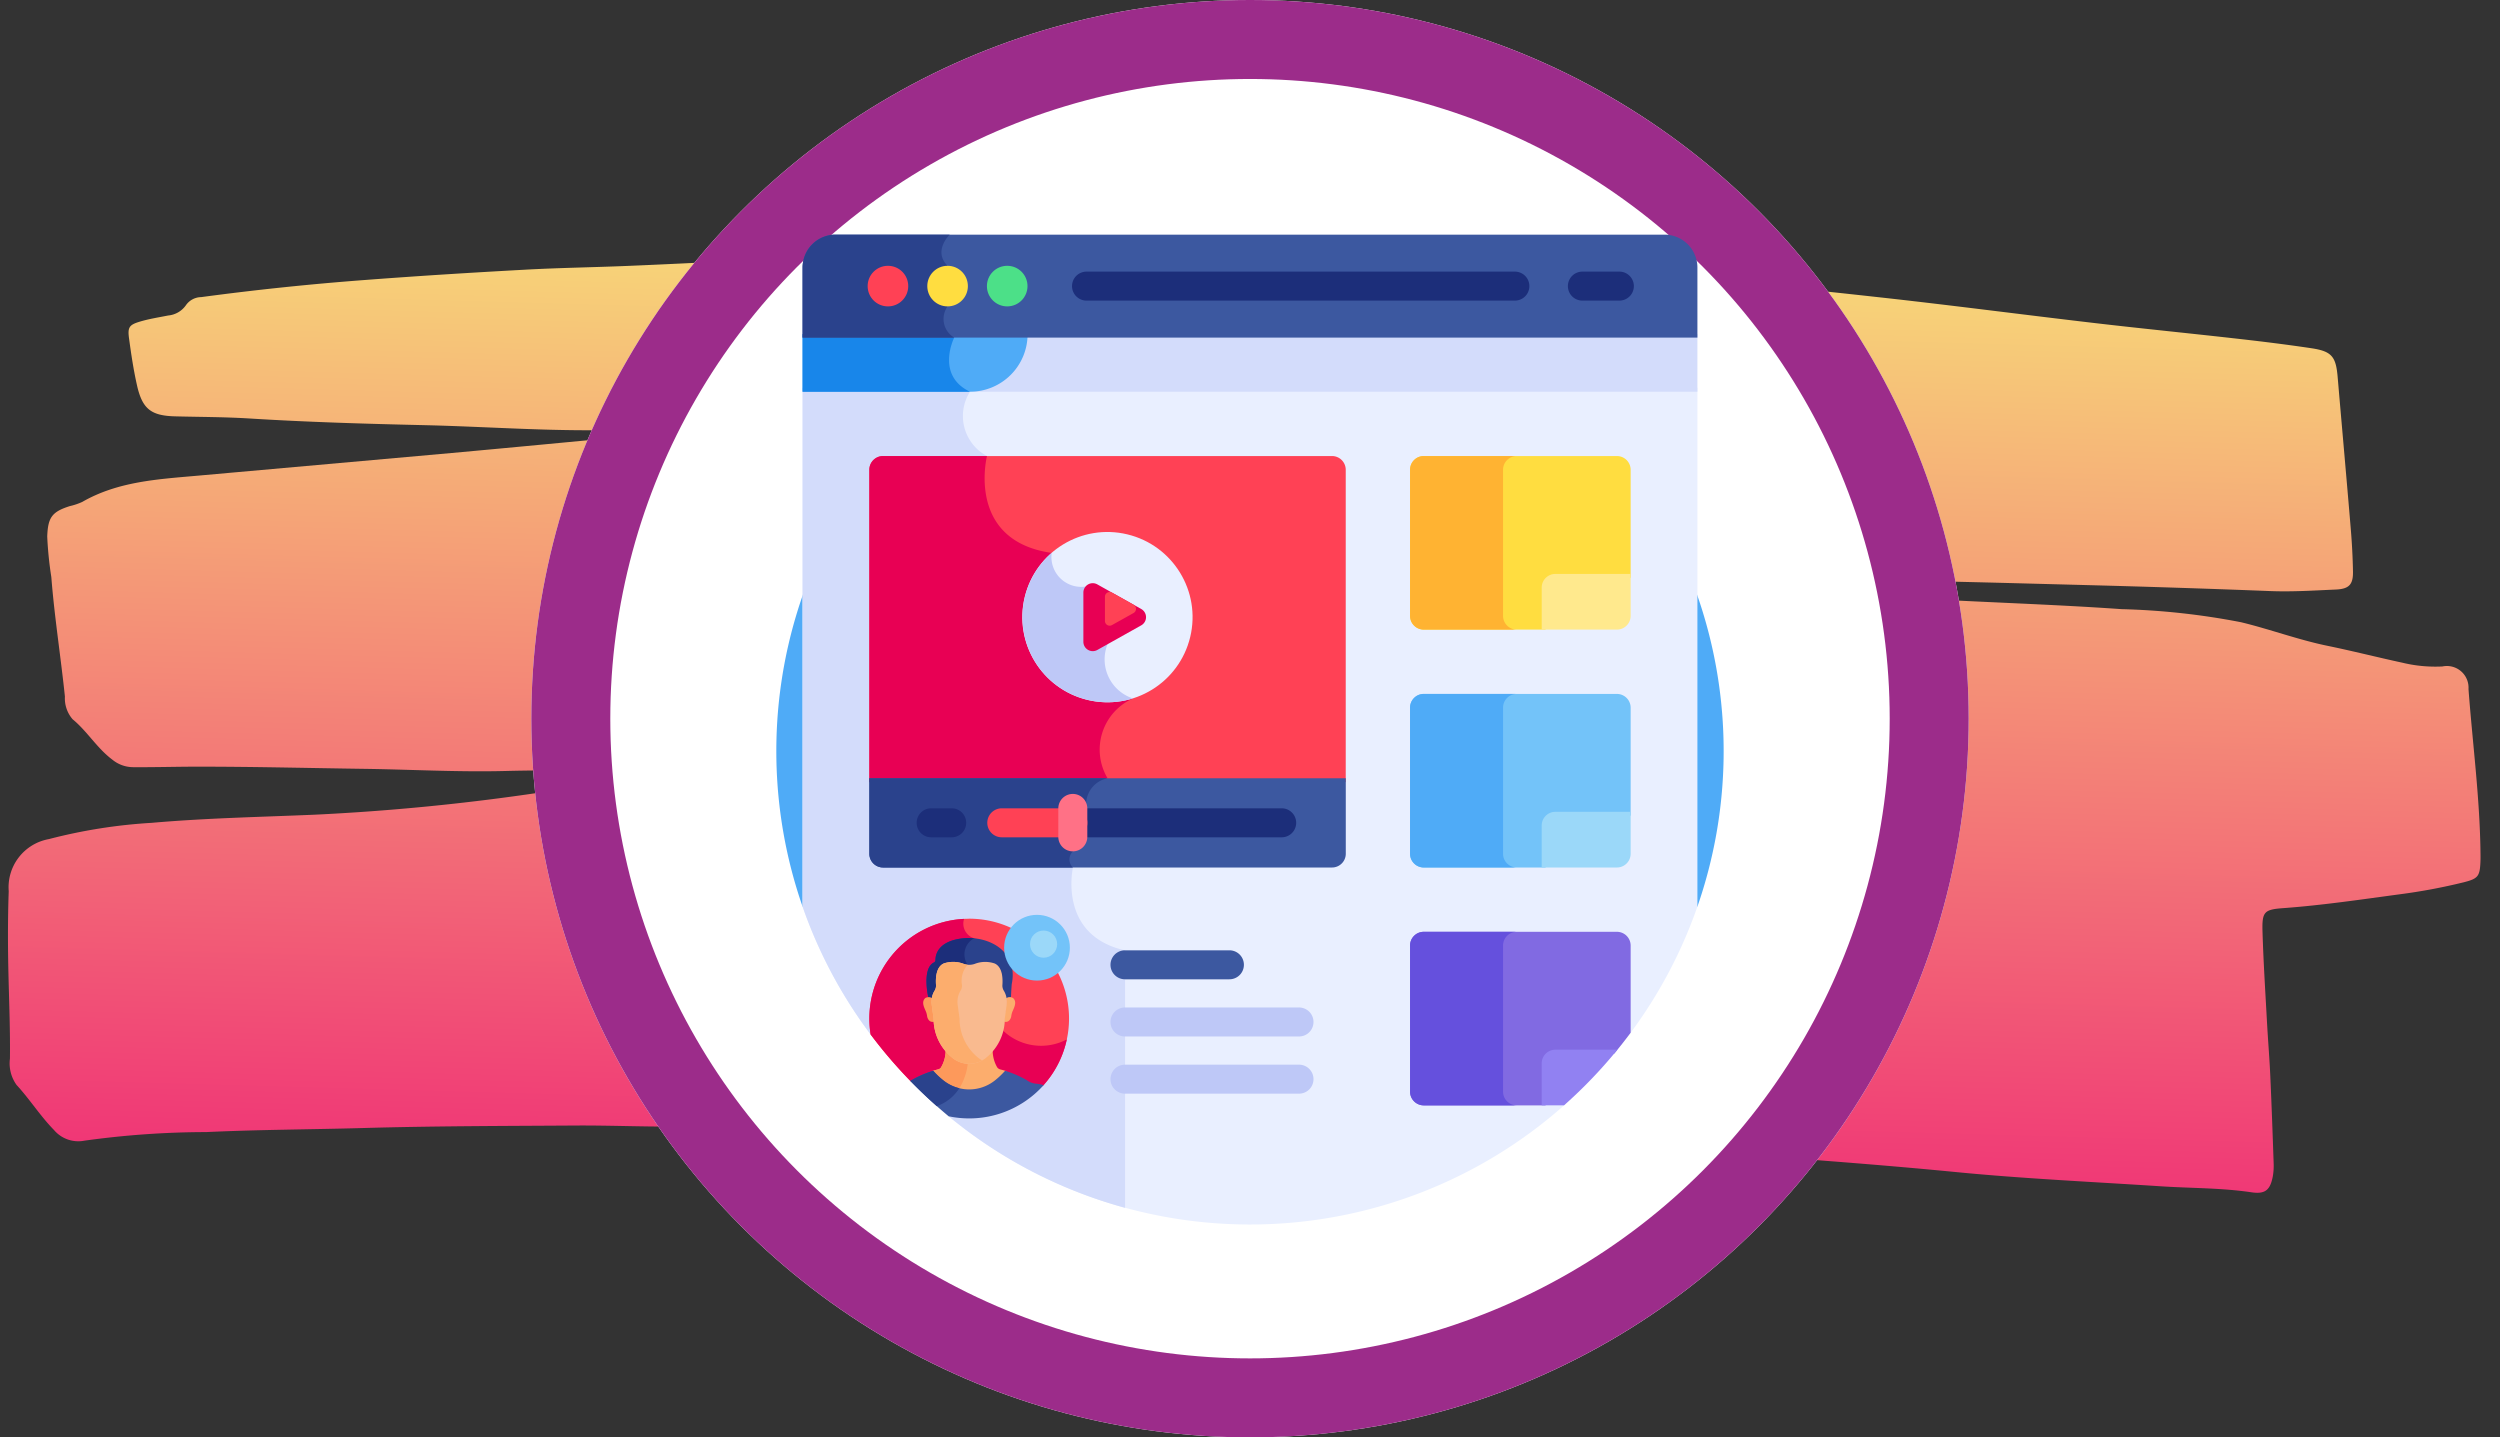 <?xml version="1.0" encoding="utf-8"?>
<svg xmlns="http://www.w3.org/2000/svg" xmlns:xlink="http://www.w3.org/1999/xlink" width="158.276" height="91" viewBox="0 0 158.276 91">
  <rect x="0" y="0" width="158.276" height="91" fill="#333333" stroke="none"/>
  <defs>
    <linearGradient id="linear-gradient" x1="0.5" x2="0.5" y2="1" gradientUnits="objectBoundingBox">
      <stop offset="0" stop-color="#f7d678"/>
      <stop offset="1" stop-color="#f03676"/>
    </linearGradient>
  </defs>
  <g id="Group_26379" data-name="Group 26379" transform="translate(-424.362 -5525)">
    <path id="Path_12796" data-name="Path 12796" d="M229.65,451.347c-3.442.1-6.873.126-10.292.334-2.989.182-5.975.114-8.961.177-3.537.074-7.075.106-10.61.233-1.337.048-2.674.136-4.013.172a2.088,2.088,0,0,1-1.325-.428c-1-.693-1.648-1.737-2.606-2.471a2.021,2.021,0,0,1-.537-1.418c-.351-2.514-.837-5.009-1.124-7.534a23.626,23.626,0,0,1-.348-2.547c0-1.213.239-1.582,1.37-1.983a3.927,3.927,0,0,0,.77-.29c2.209-1.374,4.718-1.6,7.207-1.91q8.025-1,16.048-2c3.884-.491,7.764-1,11.647-1.507.234-.031.466-.08.767-.133a1.891,1.891,0,0,0-1.355-.235c-4.29.323-8.586.122-12.878.173-3.675.044-7.354.064-11.028-.036-1.579-.043-3.147.015-4.719.029-1.539.015-2.1-.4-2.491-1.907-.251-.962-.432-1.943-.6-2.924-.12-.686-.024-.857.634-1.079.583-.2,1.194-.315,1.794-.456a1.542,1.542,0,0,0,1.1-.692,1.192,1.192,0,0,1,.942-.543q5.13-.872,10.3-1.443c3.343-.372,6.691-.7,10.041-1,2.187-.2,4.383-.306,6.572-.474,2.224-.169,4.447-.36,6.671-.544,1.095-.09,2.193-.177,3.287-.219,3.98-.158,7.951-.438,11.937-.528q8.084-.184,16.169-.4c4.633-.121,9.264-.411,13.9-.326,4.84.088,9.682.211,14.518.427,4.286.192,8.567.491,12.845.814,4.552.342,9.1.781,13.647,1.152,3.01.246,6.026.438,9.037.673,1.574.122,3.147.261,4.717.44,1.289.148,1.563.475,1.717,1.754.386,3.2.789,6.406,1.169,9.61.105.885.184,1.774.231,2.664.045.835-.21,1.121-1.056,1.186-1.369.108-2.733.246-4.111.241q-5.824-.024-11.648.027c-5.184.047-10.368.072-15.549.207-3.051.08-6.1.355-9.149.539a19.08,19.08,0,0,0-2.013.178,1.572,1.572,0,0,0,1.145.221c5.12.027,10.242-.024,15.359.084,4.155.088,8.313.069,12.466.216a45.514,45.514,0,0,1,7.592.565c1.852.38,3.649.983,5.516,1.3,1.591.269,3.17.614,4.758.9a8.9,8.9,0,0,0,2.559.153,1.371,1.371,0,0,1,1.7,1.369c.382,3.48.971,6.937,1.125,10.44.007.137.012.275.012.412,0,.97-.1,1.123-1.019,1.389a36.567,36.567,0,0,1-4.022.9c-2.437.416-4.87.865-7.33,1.132-1.2.129-1.343.274-1.265,1.507.126,1.951.321,3.9.495,5.846.1,1.093.229,2.184.317,3.277.149,1.846.278,3.694.407,5.541a3.853,3.853,0,0,1-.025.822c-.133.875-.444,1.156-1.313,1.057-1.919-.217-3.845-.121-5.766-.18-4.326-.132-8.656-.177-12.973-.447-4.388-.274-8.776-.452-13.168-.617-7.937-.3-15.872-.2-23.805-.069-5.359.088-10.719.009-16.075.176-6.217.192-12.437.077-18.652.227-2.85.069-5.7.025-8.549.19-2.369.137-4.739.1-7.107.194-4.528.188-9.058.347-13.581.635-3.289.207-6.584.331-9.868.6a56.311,56.311,0,0,0-7.676.811,2.017,2.017,0,0,1-1.961-.609c-.9-.857-1.593-1.883-2.463-2.763a2.335,2.335,0,0,1-.479-1.651c-.039-1.752-.172-3.5-.275-5.246-.105-1.782-.173-3.562-.172-5.346a3.1,3.1,0,0,1,2.422-3.385,33.592,33.592,0,0,1,6.464-1.256c3.409-.42,6.838-.608,10.262-.873a143.526,143.526,0,0,0,14.29-1.91q3.651-.656,7.3-1.341C229.163,451.56,229.454,451.592,229.65,451.347Z" transform="translate(252.915 5114.75) rotate(2)" fill="url(#linear-gradient)"/>
    <g id="Ellipse_2906" data-name="Ellipse 2906" transform="translate(458 5525)" fill="#fff" stroke="#9c2c8a" stroke-width="5">
      <circle cx="45.5" cy="45.5" r="45.5" stroke="none"/>
      <circle cx="45.5" cy="45.5" r="43" fill="none"/>
    </g>
    <g id="youtube_1_" data-name="youtube (1)" transform="translate(462.514 5539.855)">
      <path id="Path_13195" data-name="Path 13195" d="M12.659,61.846H69.312a29.988,29.988,0,1,0-56.653,0Z" transform="translate(0 -19.304)" fill="#4fabf7"/>
      <path id="Path_13196" data-name="Path 13196" d="M24.572,79.25v32.842A29.919,29.919,0,0,0,28.89,120.2l4.917,5.155a29.981,29.981,0,0,0,38.974-.677l4.208-4.589a29.914,29.914,0,0,0,4.236-8V79.25Z" transform="translate(-11.913 -69.55)" fill="#e9efff"/>
      <path id="Path_13197" data-name="Path 13197" d="M24.572,112.092A29.919,29.919,0,0,0,28.89,120.2l4.917,5.155a29.9,29.9,0,0,0,11.183,5.809v-16.3c-4.281-.956-3.3-5.242-3.3-5.242a.712.712,0,0,1,0-1.021,9.311,9.311,0,0,0,.843-3.076,1.676,1.676,0,0,1,1.351-1.551,3.543,3.543,0,0,1,1.607-5.054,2.6,2.6,0,0,1-1.607-3.434l-1.394-3.648A1.891,1.891,0,0,1,40.345,89.7c-5.458-.777-4.1-6.134-4.1-6.134a2.869,2.869,0,0,1-1.074-4.072,2.885,2.885,0,0,1-.42-.245H24.572Z" transform="translate(-11.913 -69.55)" fill="#d3dcfb"/>
      <path id="Path_13198" data-name="Path 13198" d="M112.792,51.47a3.645,3.645,0,0,1-3.645,3.645h46.3V51.47Z" transform="translate(-86.136 -45.17)" fill="#d3dcfb"/>
      <path id="Path_13199" data-name="Path 13199" d="M24.573,51.47v3.645h10.6a3.645,3.645,0,0,0,3.645-3.645Z" transform="translate(-11.913 -45.17)" fill="#4fabf7"/>
      <path id="Path_13200" data-name="Path 13200" d="M34.174,51.688a2.03,2.03,0,0,1-.266-.218H24.572v3.645h10.6C32.97,54.067,34.174,51.688,34.174,51.688Z" transform="translate(-11.913 -45.17)" fill="#1886ea"/>
      <path id="Path_13201" data-name="Path 13201" d="M79.139,0H26.658a2.086,2.086,0,0,0-2.086,2.086V6.518H81.225V2.086A2.086,2.086,0,0,0,79.139,0Z" transform="translate(-11.913)" fill="#3c58a0"/>
      <path id="Path_13202" data-name="Path 13202" d="M33.89,0H26.659a2.086,2.086,0,0,0-2.086,2.086V6.518h9.6a1.366,1.366,0,0,1-.421-1.973s.947-1.624,0-2.571S33.89,0,33.89,0Z" transform="translate(-11.913)" fill="#2a428c"/>
      <circle id="Ellipse_3070" data-name="Ellipse 3070" cx="1.285" cy="1.285" r="1.285" transform="translate(16.779 1.973)" fill="#ff4155"/>
      <circle id="Ellipse_3071" data-name="Ellipse 3071" cx="1.285" cy="1.285" r="1.285" transform="translate(20.555 1.973)" fill="#ffdd40"/>
      <circle id="Ellipse_3072" data-name="Ellipse 3072" cx="1.285" cy="1.285" r="1.285" transform="translate(24.33 1.973)" fill="#4ce088"/>
      <g id="Group_26366" data-name="Group 26366" transform="translate(29.719 2.341)">
        <path id="Path_13203" data-name="Path 13203" d="M191.986,20.961H164.868a.918.918,0,0,1,0-1.836h27.118a.918.918,0,0,1,0,1.836Z" transform="translate(-163.95 -19.125)" fill="#1c2e7a"/>
      </g>
      <g id="Group_26367" data-name="Group 26367" transform="translate(61.112 2.341)">
        <path id="Path_13204" data-name="Path 13204" d="M423.689,20.961h-2.34a.918.918,0,1,1,0-1.836h2.34a.918.918,0,0,1,0,1.836Z" transform="translate(-420.431 -19.125)" fill="#1c2e7a"/>
      </g>
      <path id="Path_13205" data-name="Path 13205" d="M88.4,114.518H59.978a.871.871,0,0,0-.871.871v19.775H89.268V115.389A.871.871,0,0,0,88.4,114.518Z" transform="translate(-42.221 -100.501)" fill="#ff4155"/>
      <path id="Path_13206" data-name="Path 13206" d="M59.978,114.518a.871.871,0,0,0-.871.871v19.775H73.6a2.1,2.1,0,0,1,.591-.245,3.543,3.543,0,0,1,1.607-5.054,2.6,2.6,0,0,1-1.607-3.434l-1.394-3.648a1.891,1.891,0,0,1-2.141-2.131c-5.458-.777-4.1-6.134-4.1-6.134Z" transform="translate(-42.221 -100.501)" fill="#e80054"/>
      <path id="Path_13207" data-name="Path 13207" d="M59.107,281.194v4.778a.871.871,0,0,0,.871.871H88.4a.871.871,0,0,0,.871-.871v-4.778Z" transform="translate(-42.221 -246.776)" fill="#3c58a0"/>
      <path id="Path_13208" data-name="Path 13208" d="M59.107,285.973a.871.871,0,0,0,.871.871H71.993a.712.712,0,0,1,0-1.021,9.311,9.311,0,0,0,.843-3.076,1.676,1.676,0,0,1,1.351-1.551H59.107Z" transform="translate(-42.221 -246.777)" fill="#2a428c"/>
      <path id="Path_13209" data-name="Path 13209" d="M347.37,123.092a.865.865,0,0,1,.865-.865h4.521v-6.838a.871.871,0,0,0-.871-.871H339.661a.871.871,0,0,0-.871.871v9.247a.871.871,0,0,0,.871.871h7.709Z" transform="translate(-287.671 -100.501)" fill="#ffdd40"/>
      <path id="Path_13210" data-name="Path 13210" d="M347.37,246.139a.865.865,0,0,1,.865-.865h4.521v-6.838a.871.871,0,0,0-.871-.871H339.661a.871.871,0,0,0-.871.871v9.247a.871.871,0,0,0,.871.871h7.709Z" transform="translate(-287.671 -208.487)" fill="#73c3f9"/>
      <path id="Path_13211" data-name="Path 13211" d="M352.756,367v-5.518a.871.871,0,0,0-.871-.871H339.661a.871.871,0,0,0-.871.871v9.247a.871.871,0,0,0,.871.871h7.709v-2.415a.865.865,0,0,1,.865-.865h3.484Q352.255,367.675,352.756,367Z" transform="translate(-287.671 -316.473)" fill="#816ae2"/>
      <path id="Path_13212" data-name="Path 13212" d="M344.677,124.636v-9.247a.871.871,0,0,1,.871-.871H339.66a.871.871,0,0,0-.871.871v9.247a.871.871,0,0,0,.871.871h5.888A.871.871,0,0,1,344.677,124.636Z" transform="translate(-287.67 -100.501)" fill="#ffb332"/>
      <path id="Path_13213" data-name="Path 13213" d="M344.677,247.682v-9.247a.871.871,0,0,1,.871-.871H339.66a.871.871,0,0,0-.871.871v9.247a.871.871,0,0,0,.871.871h5.888A.871.871,0,0,1,344.677,247.682Z" transform="translate(-287.67 -208.487)" fill="#4fabf7"/>
      <path id="Path_13214" data-name="Path 13214" d="M344.677,370.729v-9.247a.871.871,0,0,1,.871-.871H339.66a.871.871,0,0,0-.871.871v9.247a.871.871,0,0,0,.871.871h5.888A.871.871,0,0,1,344.677,370.729Z" transform="translate(-287.67 -316.473)" fill="#6550dd"/>
      <g id="Group_26368" data-name="Group 26368" transform="translate(32.159 45.309)">
        <path id="Path_13215" data-name="Path 13215" d="M191.414,372.009H184.8a.918.918,0,0,1,0-1.836h6.61a.918.918,0,0,1,0,1.836Z" transform="translate(-183.887 -370.173)" fill="#3c58a0"/>
      </g>
      <g id="Group_26369" data-name="Group 26369" transform="translate(32.159 48.929)">
        <path id="Path_13216" data-name="Path 13216" d="M195.821,401.586H184.8a.918.918,0,1,1,0-1.836h11.016a.918.918,0,1,1,0,1.836Z" transform="translate(-183.887 -399.75)" fill="#bec8f7"/>
      </g>
      <g id="Group_26370" data-name="Group 26370" transform="translate(32.159 52.549)">
        <path id="Path_13217" data-name="Path 13217" d="M195.821,431.163H184.8a.918.918,0,1,1,0-1.836h11.016a.918.918,0,1,1,0,1.836Z" transform="translate(-183.887 -429.327)" fill="#bec8f7"/>
      </g>
      <g id="Group_26371" data-name="Group 26371" transform="translate(19.881 36.324)">
        <path id="Path_13218" data-name="Path 13218" d="M85.792,298.6h-1.3a.918.918,0,1,1,0-1.836h1.3a.918.918,0,1,1,0,1.836Z" transform="translate(-83.573 -296.769)" fill="#1c2e7a"/>
      </g>
      <g id="Group_26372" data-name="Group 26372" transform="translate(28.855 36.324)">
        <path id="Path_13219" data-name="Path 13219" d="M171.025,298.6H157.806a.918.918,0,1,1,0-1.836h13.219a.918.918,0,1,1,0,1.836Z" transform="translate(-156.888 -296.769)" fill="#1c2e7a"/>
      </g>
      <g id="Group_26373" data-name="Group 26373" transform="translate(24.356 36.324)">
        <path id="Path_13220" data-name="Path 13220" d="M125.553,298.6h-4.5a.918.918,0,1,1,0-1.836h4.5a.918.918,0,1,1,0,1.836Z" transform="translate(-120.137 -296.769)" fill="#ff4155"/>
      </g>
      <g id="Group_26374" data-name="Group 26374" transform="translate(28.855 35.414)">
        <path id="Path_13221" data-name="Path 13221" d="M157.8,292.964a.918.918,0,0,1-.918-.918v-1.8a.918.918,0,0,1,1.836,0v1.8A.918.918,0,0,1,157.8,292.964Z" transform="translate(-156.887 -289.333)" fill="#ff7186"/>
      </g>
      <path id="Path_13222" data-name="Path 13222" d="M407.753,175.5a.865.865,0,0,0-.865.865v2.66h4.76a.871.871,0,0,0,.871-.871V175.5Z" transform="translate(-347.434 -154.019)" fill="#ffe98d"/>
      <path id="Path_13223" data-name="Path 13223" d="M407.753,298.547a.865.865,0,0,0-.865.865v2.66h4.76a.871.871,0,0,0,.871-.871v-2.654h-4.766Z" transform="translate(-347.434 -262.005)" fill="#9bd8f9"/>
      <path id="Path_13224" data-name="Path 13224" d="M407.753,421.593a.865.865,0,0,0-.865.865v2.659H408.3a30.166,30.166,0,0,0,3.381-3.525h-3.93Z" transform="translate(-347.434 -369.991)" fill="#9181f2"/>
      <circle id="Ellipse_3073" data-name="Ellipse 3073" cx="5.39" cy="5.39" r="5.39" transform="translate(25.458 28.195) rotate(-76.464)" fill="#e9efff"/>
      <path id="Path_13225" data-name="Path 13225" d="M143.669,170.408l-1.394-3.648a1.891,1.891,0,0,1-2.141-2.131,5.391,5.391,0,0,0,5.142,9.213A2.6,2.6,0,0,1,143.669,170.408Z" transform="translate(-111.702 -144.479)" fill="#bec8f7"/>
      <path id="Path_13226" data-name="Path 13226" d="M173.467,181.912l-2.778-1.557a.593.593,0,0,0-.883.518v3.115a.593.593,0,0,0,.883.518l2.778-1.557A.593.593,0,0,0,173.467,181.912Z" transform="translate(-139.369 -158.212)" fill="#e80054"/>
      <path id="Path_13227" data-name="Path 13227" d="M182.787,185.6l-1.382-.774a.3.3,0,0,0-.439.257v1.549a.3.3,0,0,0,.439.257l1.382-.774a.3.3,0,0,0,0-.515Z" transform="translate(-149.164 -162.166)" fill="#ff4155"/>
      <path id="Path_13228" data-name="Path 13228" d="M65.428,353.861a6.316,6.316,0,0,0-6.239,7.326,30.08,30.08,0,0,0,2.512,2.938h0l3.544,1.979c.061,0,.122,0,.183,0a8.745,8.745,0,0,0,4.711-1.712,6.32,6.32,0,0,0-4.711-10.535Z" transform="translate(-42.221 -310.549)" fill="#ff4155"/>
      <path id="Path_13229" data-name="Path 13229" d="M71.609,361.557a3.491,3.491,0,0,1-4.021-.543s-.839-5.6-1.839-5.857a.967.967,0,0,1-.643-1.23,6.316,6.316,0,0,0-5.918,7.318,30.075,30.075,0,0,0,2.512,2.938h0l3.544,1.979c.061,0,.122,0,.183,0a8.745,8.745,0,0,0,4.711-1.712A6.3,6.3,0,0,0,71.609,361.557Z" transform="translate(-42.221 -310.607)" fill="#e80054"/>
      <g id="Group_26375" data-name="Group 26375" transform="translate(20.835 51.607)">
        <path id="Path_13230" data-name="Path 13230" d="M92.047,423.626a2.76,2.76,0,0,0,3.38,0,5.207,5.207,0,0,0,.682-.64c-.13-.042-.262-.08-.4-.114a.352.352,0,0,1-.2-.135,2.165,2.165,0,0,1-.285-1.109,3.186,3.186,0,0,1-.459.439,1.682,1.682,0,0,1-2.059,0,3.186,3.186,0,0,1-.459-.439,2.121,2.121,0,0,1-.3,1.129.3.3,0,0,1-.169.111c-.141.035-.279.075-.414.118A5.217,5.217,0,0,0,92.047,423.626Z" transform="translate(-91.365 -421.628)" fill="#fcad6d"/>
      </g>
      <path id="Path_13231" data-name="Path 13231" d="M93.656,422.415a1.673,1.673,0,0,1-.947-.349,3.187,3.187,0,0,1-.459-.439,2.122,2.122,0,0,1-.3,1.129.3.3,0,0,1-.169.111c-.141.035-.279.075-.414.118a5.222,5.222,0,0,0,.682.64,2.748,2.748,0,0,0,1.031.5A3.735,3.735,0,0,0,93.656,422.415Z" transform="translate(-70.532 -370.021)" fill="#fd995b"/>
      <path id="Path_13232" data-name="Path 13232" d="M87.659,433.069a6.748,6.748,0,0,0-1.362-.589,4.934,4.934,0,0,1-.673.635,2.615,2.615,0,0,1-3.2,0,4.928,4.928,0,0,1-.673-.635,6.785,6.785,0,0,0-1.362.589l-.091.052a30.172,30.172,0,0,0,2.429,2.242,6.318,6.318,0,0,0,6.009-1.972,2.569,2.569,0,0,0-.554-.1A1.186,1.186,0,0,1,87.659,433.069Z" transform="translate(-60.816 -379.545)" fill="#3c58a0"/>
      <path id="Path_13233" data-name="Path 13233" d="M83.4,433.587a2.6,2.6,0,0,1-.983-.472,4.927,4.927,0,0,1-.673-.635,6.786,6.786,0,0,0-1.362.589l-.091.052q.809.833,1.681,1.6A2.794,2.794,0,0,0,83.4,433.587Z" transform="translate(-60.816 -379.545)" fill="#2a428c"/>
      <g id="Group_26378" data-name="Group 26378" transform="translate(20.295 44.532)">
        <g id="Group_26376" data-name="Group 26376" transform="translate(0.21)">
          <path id="Path_13234" data-name="Path 13234" d="M90.875,363.857c-1.5.2-1.637,1.051-1.638,1.362a.171.171,0,0,1-.095.154c-.778.378-.358,2.2-.358,2.2a.884.884,0,0,1,.256.1,1.337,1.337,0,0,1,.074-.273,1.137,1.137,0,0,1,.1-.2.614.614,0,0,0,.094-.375c-.028-.38-.05-1.095.452-1.321a1.849,1.849,0,0,1,1.28.03,1.057,1.057,0,0,0,.666,0,1.849,1.849,0,0,1,1.28-.03c.5.225.48.936.453,1.317a.62.62,0,0,0,.094.378,1.148,1.148,0,0,1,.1.206,1.333,1.333,0,0,1,.071.266.7.7,0,0,1,.316-.1c.012-.4.048-.829.048-.829C94.513,364.579,92.485,363.638,90.875,363.857Z" transform="translate(-88.671 -363.826)" fill="#2a428c"/>
          <path id="Path_13235" data-name="Path 13235" d="M90.875,363.859c-1.5.2-1.637,1.051-1.638,1.362a.171.171,0,0,1-.095.154c-.778.378-.358,2.2-.358,2.2a.882.882,0,0,1,.256.1,1.337,1.337,0,0,1,.074-.273,1.137,1.137,0,0,1,.1-.2.613.613,0,0,0,.094-.375c-.028-.38-.05-1.095.452-1.321a1.849,1.849,0,0,1,1.28.03,1.054,1.054,0,0,0,.28.052c-.015-.025-.03-.05-.047-.074a1.154,1.154,0,0,1,.422-1.673A3.53,3.53,0,0,0,90.875,363.859Z" transform="translate(-88.671 -363.828)" fill="#1c2e7a"/>
        </g>
        <path id="Path_13236" data-name="Path 13236" d="M129.394,394.464a.422.422,0,0,0-.449.013,1.408,1.408,0,0,1,0,.415l-.118.862q0,.1-.006.2c.289.087.432-.172.456-.35a1.333,1.333,0,0,1,.051-.226C129.409,395.144,129.686,394.732,129.394,394.464Z" transform="translate(-123.7 -390.661)" fill="#fcad6d"/>
        <path id="Path_13237" data-name="Path 13237" d="M87.084,394.464a.422.422,0,0,1,.449.013,1.408,1.408,0,0,0,0,.415l.118.862q0,.1.006.2c-.289.087-.432-.172-.456-.35a1.333,1.333,0,0,0-.051-.226C87.069,395.144,86.792,394.732,87.084,394.464Z" transform="translate(-86.953 -390.661)" fill="#fd995b"/>
        <path id="Path_13238" data-name="Path 13238" d="M95.936,378.193a1.149,1.149,0,0,0-.1-.206.62.62,0,0,1-.094-.378c.028-.381.013-1.127-.488-1.353a1.849,1.849,0,0,0-1.28.03,1.057,1.057,0,0,1-.666,0,1.85,1.85,0,0,0-1.28-.03c-.5.226-.516.975-.488,1.356a.613.613,0,0,1-.094.375,1.139,1.139,0,0,0-.1.2,1.377,1.377,0,0,0-.078.688l.118.862a3.167,3.167,0,0,0,1.225,2.519,1.682,1.682,0,0,0,2.059,0,3.168,3.168,0,0,0,1.224-2.519l.118-.862A1.379,1.379,0,0,0,95.936,378.193Z" transform="translate(-90.726 -374.644)" fill="#f9ba8f"/>
        <g id="Group_26377" data-name="Group 26377" transform="translate(0.526 1.509)">
          <path id="Path_13239" data-name="Path 13239" d="M94.254,382.256a3.168,3.168,0,0,1-1.224-2.519l-.118-.862a1.379,1.379,0,0,1,.078-.688,1.146,1.146,0,0,1,.1-.2.614.614,0,0,0,.094-.375,1.544,1.544,0,0,1,.356-1.277,1.051,1.051,0,0,1-.233-.049,1.85,1.85,0,0,0-1.28-.03c-.5.226-.516.975-.488,1.356a.613.613,0,0,1-.094.375,1.141,1.141,0,0,0-.1.2,1.377,1.377,0,0,0-.078.688l.118.862a3.167,3.167,0,0,0,1.225,2.519,1.681,1.681,0,0,0,1.852.137A1.646,1.646,0,0,1,94.254,382.256Z" transform="translate(-91.254 -376.153)" fill="#fcad6d"/>
        </g>
      </g>
      <circle id="Ellipse_3074" data-name="Ellipse 3074" cx="2.081" cy="2.081" r="2.081" transform="translate(25.42 43.064)" fill="#73c3f9"/>
      <circle id="Ellipse_3075" data-name="Ellipse 3075" cx="0.86" cy="0.86" r="0.86" transform="translate(27.058 44.058)" fill="#9bd8f9"/>
    </g>
  </g>
</svg>